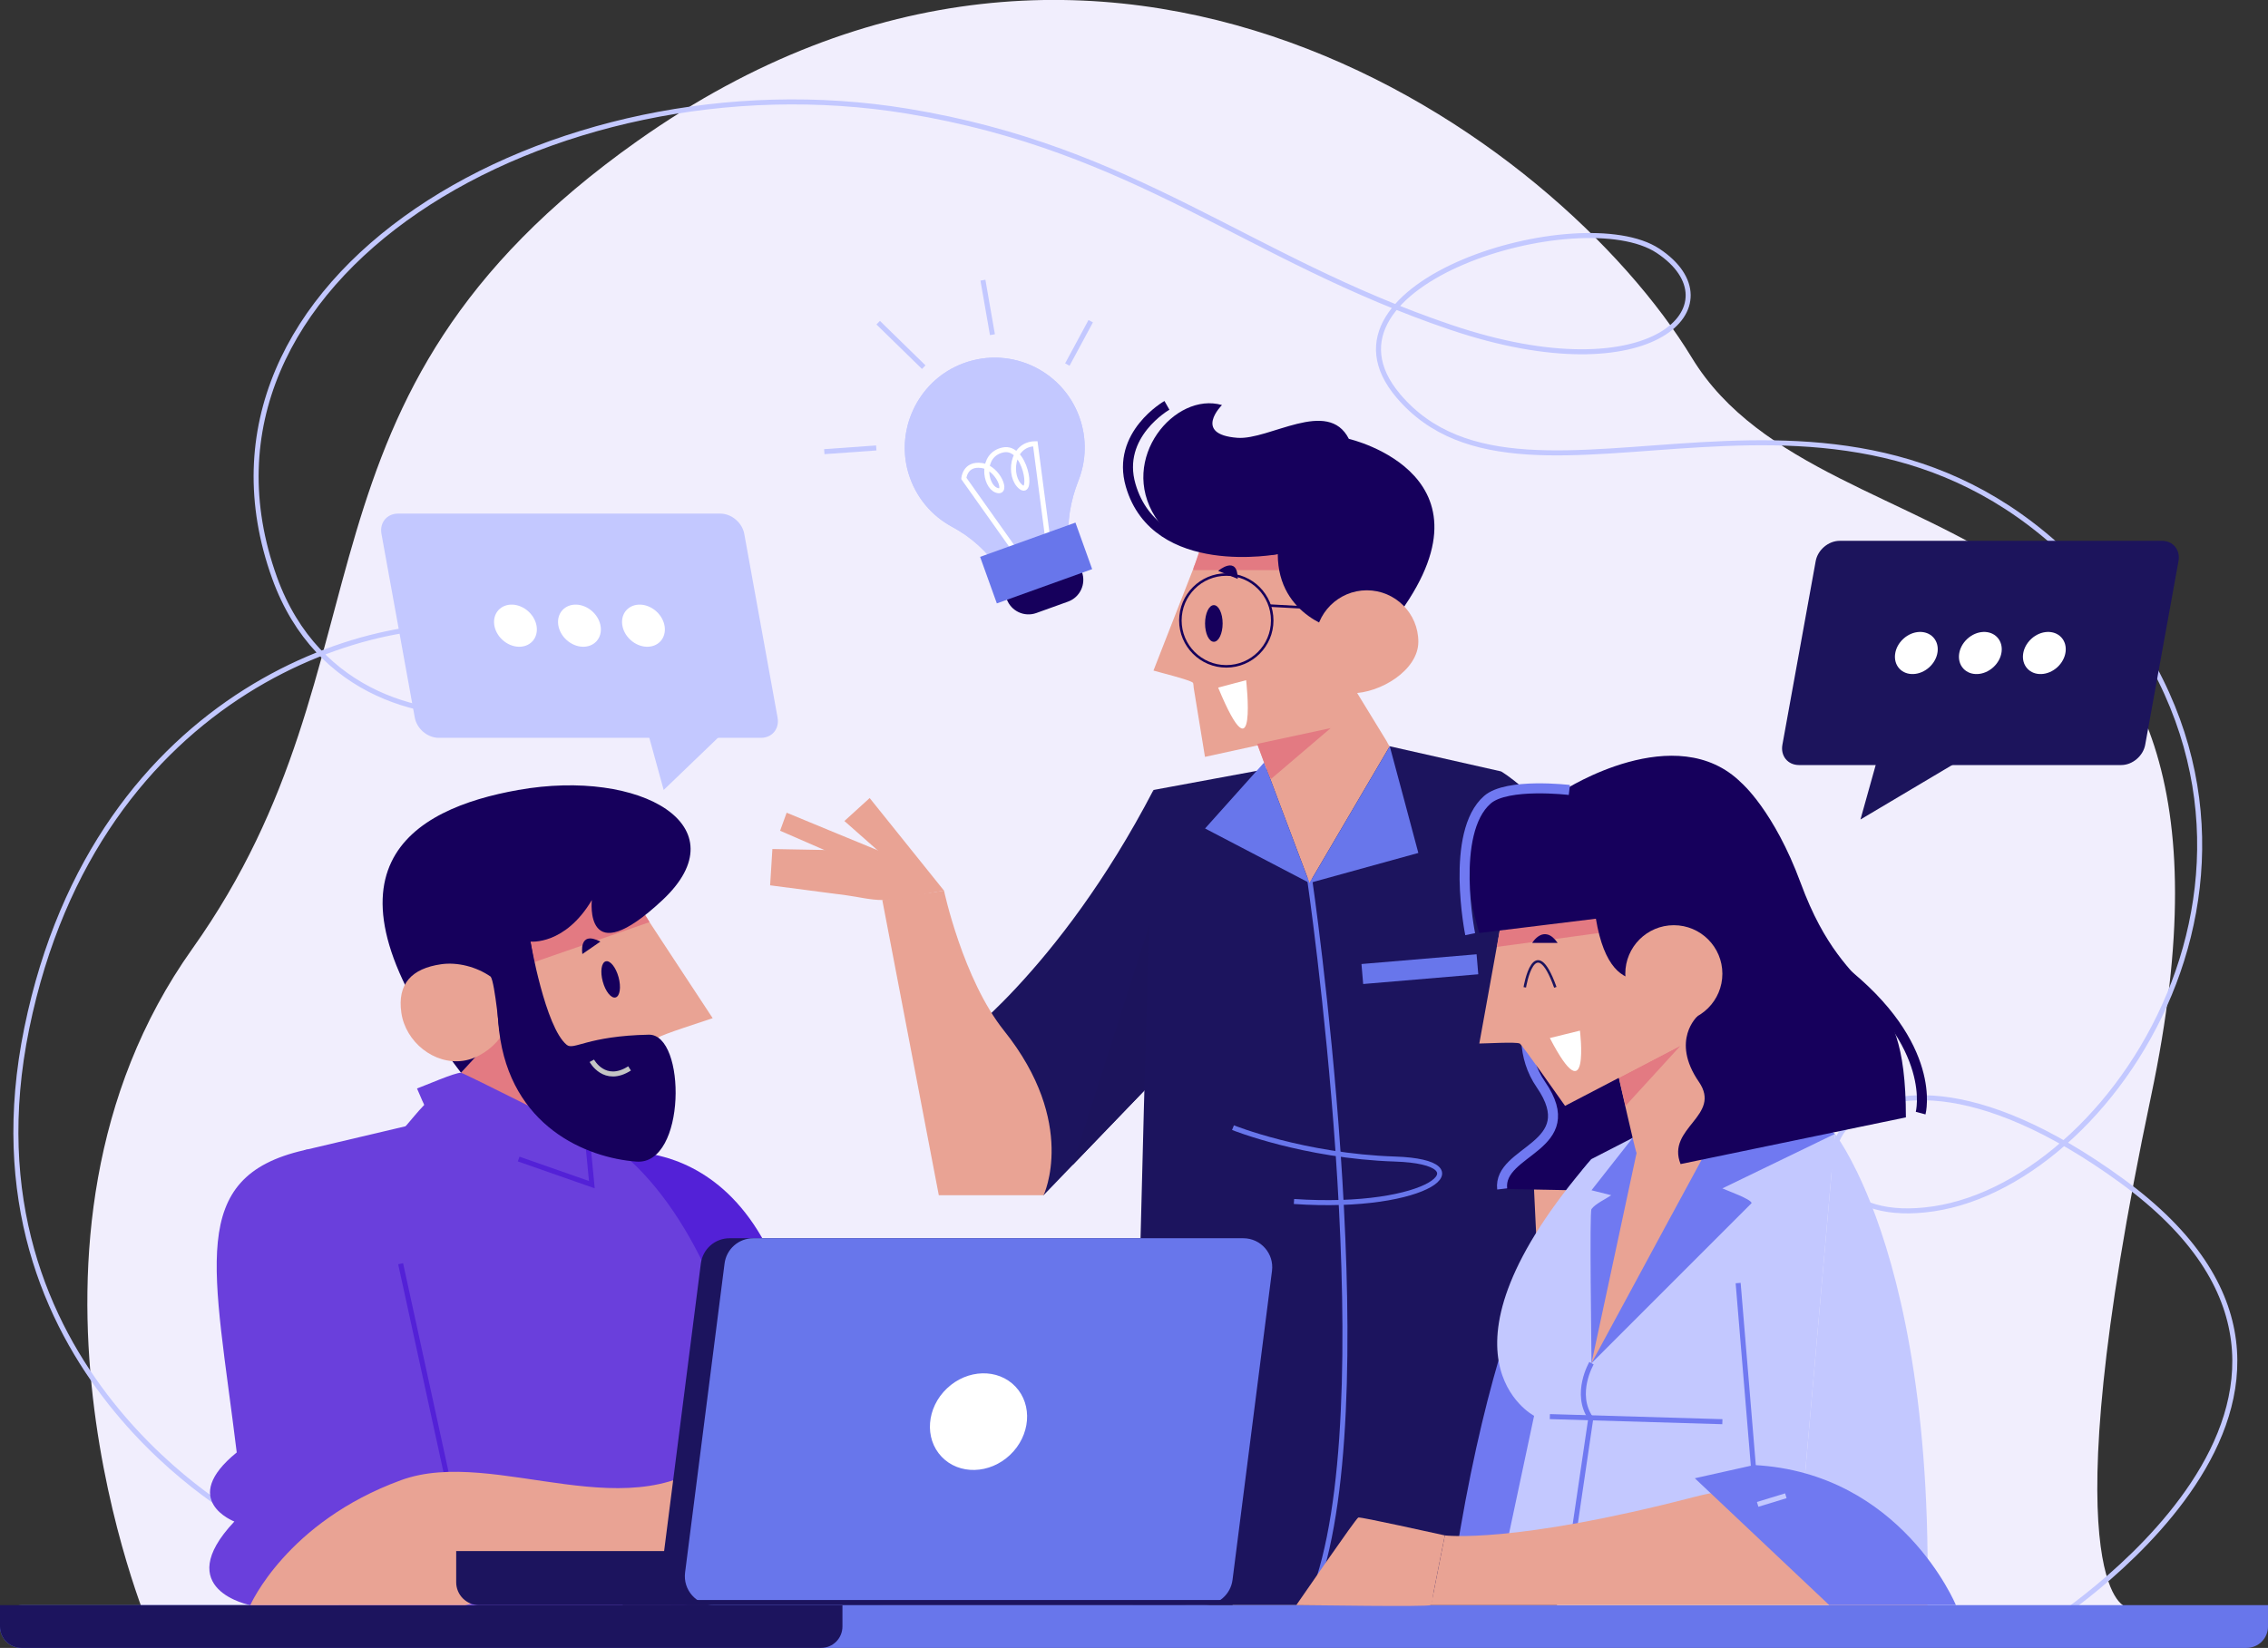<?xml version="1.0" encoding="UTF-8" standalone="no"?>
<svg version="1.1" xmlns="http://www.w3.org/2000/svg" xmlns:xlink="http://www.w3.org/1999/xlink" width="694.383" height="504.652">
	<rect width="100%" height="100%" fill="#333333" stroke="none"/>
	<path id="dp_path001" transform="matrix(1,0,0,1,26.743,-0.02)" fill="#f1eefd" stroke="none" stroke-width="0" d="M 18.849,498.121 C 18.849,498.121 -31.372,379.901 32.144,290.56 S 56.921,122.019 168.44,43.172 C 311.781,-58.173 450.04,41.819 491.269,109.613 C 532.499,177.407 672.536,142.8 631.837,335.704 C 600.267,485.344 623.824,491.909 623.824,491.909 Z "/>
	<path id="dp_path002" transform="matrix(1,0,0,1,4.86,31.204)" fill="none" stroke="#c3c8ff" stroke-width="1.536" stroke-linejoin="miter" stroke-miterlimit="10" d="M 70.992,434.916 C 70.992,434.916 -18.133,388.353 3.341,283.653 S 112.276,154.109 148.244,161.795 C 215.66,176.201 105.517,218.707 79.208,145.751 C 46.196,54.211 163.9,-15.095 273.009,2.841 C 343.132,14.368 376.981,47.936 439.315,69.028 C 501.427,90.045 527.477,61.897 502.731,45.583 C 479.24,30.096 393.952,55.363 423.236,89.993 C 463.333,137.411 559.967,63.944 634.86,145.751 S 644.736,330.401 587.16,338.979 C 529.583,347.555 554.828,264.908 644.736,330.404 S 621.077,466.9 621.077,466.9"/>
	<g id="dp_dp003" transform="matrix(1,0,0,1,0,491.555)">
		<path id="dp_path004" fill="#6876eb" stroke="none" stroke-width="0" d="M 687.833,13.096 L 6.548,13.096 C 2.931,13.096 0,10.164 0,6.548 L 0,6.548 C 0,2.931 2.933,0 6.548,0 L 694.381,0 L 694.381,6.548 C 694.381,10.164 691.449,13.096 687.833,13.096 Z "/>
		<path id="dp_path005" fill="#1c145e" stroke="none" stroke-width="0" d="M 251.377,13.096 L 6.548,13.096 C 2.931,13.096 0,10.164 0,6.548 L 0,0 L 257.927,0 L 257.927,6.548 C 257.927,10.164 254.995,13.096 251.377,13.096 Z "/>
	</g>
	<path id="dp_path006" transform="matrix(1,0,0,1,291.2,241.916)" fill="#1c145e" stroke="none" stroke-width="0" d="M 61.956,0 C 32.781,56.064 0,78.904 0,78.904 L 28.311,124.103 L 77.747,72.729 Z "/>
	<path id="dp_path007" transform="matrix(1,0,0,1,346.857,228.535)" fill="#1c145e" stroke="none" stroke-width="0" d="M 78.637,0 L 6.299,13.381 C 1.717,150.244 0,263.001 0,263.001 L 129.844,263.001 C 129.844,263.001 133.612,53.425 112.724,7.699 Z "/>
	<path id="dp_path008" transform="matrix(1,0,0,1,417.095,295.299)" fill="none" stroke="#6876eb" stroke-width="6.144" stroke-linejoin="miter" stroke-miterlimit="10" d="M 0,2.981 L 35.243,0"/>
	<path id="dp_path009" transform="matrix(1,0,0,1,400.919,268.865)" fill="none" stroke="#6876eb" stroke-width="1.536" stroke-linejoin="miter" stroke-miterlimit="10" d="M 0,0 C 0,0 22.368,152.643 2.905,214.405"/>
	<path id="dp_path010" transform="matrix(1,0,0,1,377.497,345.325)" fill="none" stroke="#6876eb" stroke-width="1.536" stroke-linejoin="miter" stroke-miterlimit="10" d="M 0,0 C 0,0 21.605,8.697 49.616,9.617 S 60.199,25.441 18.675,22.615"/>
	<path id="dp_path011" transform="matrix(1,0,0,1,383.065,202.065)" fill="#e9a394" stroke="none" stroke-width="0" d="M 0,20.904 C 5.923,36.727 11.885,52.533 17.853,68.336 C 23.291,59.051 28.744,49.78 34.192,40.503 C 36.037,37.36 37.88,34.213 39.728,31.071 C 40.313,30.075 40.899,29.076 41.484,28.08 C 41.709,27.696 41.933,27.315 42.159,26.931 C 42.249,26.777 42.607,26.483 42.429,26.469 C 42.236,26.455 41.576,25.076 41.452,24.873 C 40.475,23.276 39.497,21.679 38.52,20.081 C 34.425,13.388 30.32,6.696 26.232,0 C 17.484,6.965 8.74,13.933 0,20.904 Z "/>
	<path id="dp_path012" transform="matrix(1,0,0,1,400.919,228.535)" fill="#6876eb" stroke="none" stroke-width="0" d="M 0,41.867 C 11.116,38.821 22.225,35.756 33.327,32.667 C 30.408,21.777 27.532,10.876 24.576,0 C 16.489,13.812 8.375,27.604 0.271,41.405 C 0.18,41.559 0.091,41.713 0,41.867 Z "/>
	<path id="dp_path013" transform="matrix(1,0,0,1,368.947,233.509)" fill="#6876eb" stroke="none" stroke-width="0" d="M 18.087,0 C 12.065,6.741 6.023,13.465 0,20.201 C 10.663,25.757 21.317,31.325 31.972,36.892 C 27.357,24.588 22.707,12.299 18.087,0 Z "/>
	<path id="dp_path014" transform="matrix(1,0,0,1,270.124,272.737)" fill="#e9a394" stroke="none" stroke-width="0" d="M 49.387,93.281 C 49.387,93.281 59.949,71.253 37.268,42.883 C 24.692,27.149 18.896,0 18.896,0 L 0,2.875 L 17.304,93.283 L 49.387,93.283 Z "/>
	<path id="dp_path015" transform="matrix(1,0,0,1,235.785,244.391)" fill="#e9a394" stroke="none" stroke-width="0" d="M 30.476,0 C 27.896,2.345 25.313,4.684 22.74,7.032 C 26.191,10.073 29.636,13.12 33.083,16.161 C 22.285,16 11.488,15.825 0.695,15.611 C 0.467,19.316 0.236,23.021 0,26.724 C 7.809,27.741 15.615,28.763 23.423,29.791 C 26.941,30.253 30.793,31.252 34.337,31.221 C 39.489,31.177 47.841,29.183 53.235,28.347 C 45.639,18.904 38.06,9.449 30.476,0 Z "/>
	<path id="dp_path016" transform="matrix(1,0,0,1,238.841,248.88)" fill="#e9a394" stroke="none" stroke-width="0" d="M 33.08,12.819 C 22.719,8.551 12.348,4.305 2.005,0 C 1.339,1.843 0.671,3.684 0,5.521 C 3.092,6.816 24.671,16.459 25.936,16.42 C 27.148,16.383 31.289,13.724 32.603,13.06 C 32.761,12.98 32.921,12.9 33.08,12.819 Z "/>
	<path id="dp_path017" transform="matrix(1,0,0,1,459.583,236.233)" fill="#1c145e" stroke="none" stroke-width="0" d="M 0,0 C 0,0 41.744,23.768 54.925,112.797 L 6.496,124.483 Z "/>
	<path id="dp_path018" transform="matrix(1,0,0,1,353.156,161.297)" fill="#e9a394" stroke="none" stroke-width="0" d="M 15.765,3.709 C 10.533,17.167 5.249,30.603 0,44.051 C 1.94,44.647 11.053,46.863 12.056,47.761 C 12.26,47.944 12.268,49.057 12.315,49.345 C 13.456,56.392 14.597,63.441 15.765,70.483 C 19.981,69.521 53.265,62.481 54.255,61.672 C 54.485,61.484 54.415,59.879 54.445,59.547 C 56.279,39.704 58.032,19.848 59.819,0 C 45.131,1.212 30.448,2.468 15.765,3.709 Z "/>
	<path id="dp_path019" transform="matrix(1,0,0,1,365.367,164.275)" fill="#e37a82" stroke="none" stroke-width="0" d="M 29.241,10.319 C 19.519,10.319 9.799,10.319 0.077,10.319 C -0.183,9.94 0.291,9.013 0.564,8.273 C 0.865,7.459 2.665,1.841 3.019,1.621 C 3.931,1.053 26.221,0.196 29.241,0 C 29.241,3.441 29.241,6.88 29.241,10.319 Z "/>
	<path id="dp_path020" transform="matrix(1,0,0,1,350.055,123.489)" fill="#16005c" stroke="none" stroke-width="0" d="M 59.933,69.508 C 59.933,69.508 41.156,65.624 41.156,46.199 C 41.156,46.199 13.295,49.991 3.676,34.867 C -7.716,16.952 9.695,-3.635 24.072,0.548 C 24.072,0.548 15.012,9.529 28.773,10.584 C 38.587,11.337 56.519,-1.719 62.921,10.908 C 62.921,10.908 112.316,22.191 75.441,68.213 Z "/>
	<path id="dp_path021" transform="matrix(1,0,0,1,345.344,124.135)" fill="none" stroke="#16005c" stroke-width="3.072" stroke-linejoin="miter" stroke-miterlimit="10" d="M 45.865,44.017 C 45.865,44.017 8.621,51.213 0.832,24.505 C -3.721,8.892 11.929,0 11.929,0"/>
	<path id="dp_path022" transform="matrix(1,0,0,1,361.391,175.945)" fill="none" stroke="#16005c" stroke-width="0.768" stroke-linejoin="miter" stroke-miterlimit="10" d="M 28.117,14.059 C 28.117,6.295 21.823,0 14.059,0 C 6.295,0 0,6.295 0,14.059 C 0,21.823 6.295,28.117 14.059,28.117 C 21.823,28.117 28.117,21.823 28.117,14.059 Z "/>
	<path id="dp_path023" transform="matrix(1,0,0,1,388.753,185.455)" fill="none" stroke="#16005c" stroke-width="0.768" stroke-linejoin="miter" stroke-miterlimit="10" d="M 0,0 L 20.023,1.096"/>
	<path id="dp_path024" transform="matrix(1,0,0,1,402.713,180.772)" fill="#e9a394" stroke="none" stroke-width="0" d="M 31.532,15.767 C 31.532,24.473 19.865,31.532 11.157,31.532 C 2.451,31.532 0,24.472 0,15.767 S 7.06,0 15.765,0 C 24.472,0 31.532,7.06 31.532,15.767 Z "/>
	<path id="dp_path025" transform="matrix(1,0,0,1,469.441,350.424)" fill="#e9a394" stroke="none" stroke-width="0" d="M 39.287,0 C 39.287,24.235 39.287,48.468 39.287,72.701 C 27.201,72.701 15.119,72.701 3.036,72.701 C 2.28,56.783 1.513,40.867 0.757,24.949 C 0.572,21.036 0.383,17.125 0.197,13.212 C 0.151,12.236 0.104,11.256 0.057,10.277 C 0.053,10.189 -0.036,9.52 0.019,9.476 C 1.299,8.445 34.725,1.117 39.287,0 Z "/>
	<path id="dp_path026" transform="matrix(1,0,0,1,328.373,283.332)" fill="#1c145c" stroke="none" stroke-width="0" d="M 21.96,50.656 C 22.452,34.303 22.941,17.952 23.432,1.6 C 23.448,1.067 23.463,0.533 23.481,0 C 22.647,2.631 21.8,5.253 20.963,7.881 C 19.261,13.223 17.552,18.56 15.844,23.899 C 10.665,40.084 5.495,56.273 0.325,72.461 C 0.216,72.803 0.108,73.14 0,73.479 C 2.42,70.963 4.837,68.449 7.257,65.936 C 12.16,60.844 17.069,55.756 21.96,50.656 Z "/>
	<path id="dp_path027" transform="matrix(1,0,0,1,384.932,222.969)" fill="#e37a82" stroke="none" stroke-width="0" d="M 0,4.825 C 7.495,3.22 14.993,1.633 22.479,0 C 16.393,5.173 10.336,10.371 4.255,15.544 C 3.741,15.409 0.577,6.371 0,4.825 Z "/>
	<path id="dp_path028" transform="matrix(1,0,0,1,368.947,185.313)" fill="#16005c" stroke="none" stroke-width="0" d="M 5.381,5.612 C 5.381,2.512 4.177,0 2.691,0 C 1.204,0 0,2.512 0,5.612 C 0,8.712 1.204,11.224 2.691,11.224 C 4.177,11.224 5.381,8.712 5.381,5.612 Z "/>
	<path id="dp_path029" transform="matrix(1,0,0,1,372.959,173.151)" fill="#16005c" stroke="none" stroke-width="0" d="M 5.987,4.124 C 5.987,-3.396 0,1.667 0,1.667 Z "/>
	<path id="dp_path030" transform="matrix(1,0,0,1,372.957,208.291)" fill="white" stroke="none" stroke-width="0" d="M 0,2.279 L 8.563,0 C 8.563,0 12.232,31.761 0,2.279 Z "/>
	<path id="dp_path031" transform="matrix(1,0,0,1,188.425,352.728)" fill="#5321d7" stroke="none" stroke-width="0" d="M 0,0.204 C 0,0.204 57.773,-8.736 58.908,92.011 C 59.092,108.36 69.501,138.825 69.501,138.825 L 17.144,138.825 Z "/>
	<path id="dp_path032" transform="matrix(1,0,0,1,93.097,343.992)" fill="#6a3fdc" stroke="none" stroke-width="0" d="M 34.919,0 L 0,8.243 L 10.653,147.561 L 146.516,147.561 C 146.516,147.561 141.959,37.333 90.724,4.264 Z "/>
	<path id="dp_path033" transform="matrix(1,0,0,1,64.14,351.909)" fill="#6a3fdc" stroke="none" stroke-width="0" d="M 28.957,0.325 C -7.032,8.533 1.392,36.157 8.341,92.881 C -9.623,107.471 7.612,114.037 7.612,114.037 C -12.116,134.949 12.495,139.644 12.495,139.644 L 78.196,139.644 C 78.195,139.644 64.972,-7.889 28.957,0.325 Z "/>
	<path id="dp_path034" transform="matrix(1,0,0,1,122.661,386.999)" fill="none" stroke="#5321d7" stroke-width="1.536" stroke-linejoin="miter" stroke-miterlimit="10" d="M 15.767,72.377 L 0,0"/>
	<path id="dp_path035" transform="matrix(1,0,0,1,76.633,444.037)" fill="#e9a394" stroke="none" stroke-width="0" d="M 0,47.516 C 0,47.516 11.093,22.047 46.152,9.243 C 75.221,-1.372 117.741,26.185 144.961,0 L 150.003,29.481 L 65.701,47.516 Z "/>
	<path id="dp_path036" transform="matrix(1,0,0,1,148.452,267.095)" fill="#e9a394" stroke="none" stroke-width="0" d="M 43.753,5.145 C 52.416,18.336 61.048,31.545 69.745,44.709 C 67.423,45.537 54.019,49.752 53.065,50.663 C 52.881,50.839 52.947,51.981 52.923,52.256 C 52.032,62.444 51.099,72.631 50.183,82.816 C 37.769,78.525 25.375,74.197 12.969,69.888 C 10.76,69.12 1.273,66.517 0.057,65.401 C -0.127,65.232 0.189,63.56 0.211,63.267 C 0.444,60.064 0.673,56.859 0.905,53.656 C 2.201,35.771 3.445,17.881 4.78,0 C 17.773,1.701 30.771,3.384 43.753,5.145 Z "/>
	<path id="dp_path037" transform="matrix(1,0,0,1,127.969,313.8)" fill="#e37a82" stroke="none" stroke-width="0" d="M 25.668,0 C 18.061,8.987 10.44,17.956 2.817,26.928 C 2.399,27.421 0.616,30.169 0.047,30.192 C -0.132,30.199 0.272,30.468 0.385,30.607 C 0.668,30.952 0.949,31.297 1.232,31.644 C 2.079,32.681 2.925,33.719 3.772,34.757 C 6.199,37.733 8.627,40.705 11.055,43.683 C 18.333,52.609 25.599,61.556 32.904,70.46 C 36.617,58.609 40.361,46.772 44.099,34.931 C 45.013,32.033 45.925,29.136 46.837,26.24 C 47.057,25.541 47.836,23.583 47.724,23.428 C 45.739,20.687 42.876,18.281 40.556,15.815 C 35.596,10.541 30.623,5.277 25.668,0 Z "/>
	<path id="dp_path038" transform="matrix(1,0,0,1,156.253,272.189)" fill="#e37a82" stroke="none" stroke-width="0" d="M 5.952,22.916 C 18.18,18.689 30.397,14.44 42.616,10.196 C 41.671,8.756 36.928,0.463 35.952,0.051 C 34.705,-0.476 4.031,3.369 0,3.792 C -0.328,4.295 5.195,20.617 5.952,22.916 Z "/>
	<path id="dp_path039" transform="matrix(1,0,0,1,117.159,240.5)" fill="#16005c" stroke="none" stroke-width="0" d="M 41.881,68.464 C 41.881,68.464 52.981,90.688 45.259,47.848 C 45.259,47.848 55.792,49.031 64.043,35.128 C 64.043,35.128 61.479,57.783 85.679,35.128 C 109.879,12.472 79.113,-5.253 41.521,1.416 C 8.939,7.197 -23.668,25.607 23.988,88.019 Z "/>
	<path id="dp_path040" transform="matrix(1,0,0,1,122.664,295.108)" fill="#e9a394" stroke="none" stroke-width="0" d="M 30.44,22.693 C 27.94,26.045 23.644,29.088 19.177,29.74 C 10.244,31.041 1.519,23.989 0.219,15.056 S 3.429,1.484 12.361,0.183 C 17.383,-0.548 23.197,0.94 27.557,3.971 C 28.875,5.612 30.44,22.693 30.44,22.693 Z "/>
	<path id="dp_path041" transform="matrix(1,0,0,1,184.117,294.356)" fill="#16005c" stroke="none" stroke-width="0" d="M 5.271,4.911 C 4.441,1.857 2.685,-0.323 1.348,0.04 C 0.011,0.403 -0.403,3.172 0.427,6.225 C 1.255,9.279 3.012,11.459 4.348,11.096 C 5.685,10.733 6.099,7.964 5.271,4.911 Z "/>
	<path id="dp_path042" transform="matrix(1,0,0,1,178.205,287.384)" fill="#16005c" stroke="none" stroke-width="0" d="M 0.099,4.773 C 0.099,4.773 -1.204,-2.573 5.616,0.964 Z "/>
	<path id="dp_path043" transform="matrix(1,0,0,1,123.913,328.52)" fill="#6a3fdc" stroke="none" stroke-width="0" d="M 0,16.708 C 1.975,14.441 3.857,12.032 5.948,9.876 C 6.007,9.816 5.456,8.733 5.403,8.611 C 4.853,7.345 4.312,6.077 3.765,4.811 C 6.157,3.957 15.388,-0.096 17.232,0 C 17.991,0.04 55.237,18.715 55.864,19.428 C 56.113,19.712 57.136,32.728 57.287,34.261 C 55.107,33.572 52.928,32.88 50.749,32.195 C 47.219,45.463 43.632,58.716 40.077,71.975 C 26.725,53.545 13.397,35.1 0,16.708 Z "/>
	<path id="dp_path044" transform="matrix(1,0,0,1,158.797,347.948)" fill="none" stroke="#5321d7" stroke-width="1.536" stroke-linejoin="miter" stroke-miterlimit="10" d="M 0,6.993 L 22.403,14.833 L 20.98,0"/>
	<path id="dp_path045" transform="matrix(1,0,0,1,152.349,288.348)" fill="#16005c" stroke="none" stroke-width="0" d="M 10.068,0 C 10.068,0 14.575,26.229 21.165,31.621 C 23.329,33.392 27.427,28.888 46.285,28.509 C 57.816,28.279 57.807,68.528 42.505,67.375 S 3.951,56.681 0.465,27.344 C -2.591,1.607 10.068,0 10.068,0 Z "/>
	<path id="dp_path046" transform="matrix(1,0,0,1,181.2,324.848)" fill="none" stroke="#c4c6c5" stroke-width="1.536" stroke-linejoin="miter" stroke-miterlimit="10" d="M 0,0 C 0,0 3.888,7.243 11.553,2.336"/>
	<path id="dp_path047" transform="matrix(1,0,0,1,139.671,474.989)" fill="#1c145e" stroke="none" stroke-width="0" d="M 128.975,0 L 0,0 L 0,9.555 C 0,13.425 3.139,16.563 7.007,16.563 L 128.975,16.563 C 132.845,16.563 135.983,13.424 135.983,9.555 L 135.983,7.007 C 135.984,3.137 132.845,0 128.975,0 Z "/>
	<path id="dp_path048" transform="matrix(1,0,0,1,202.415,379.196)" fill="#1c145e" stroke="none" stroke-width="0" d="M 170.979,0 L 20.948,0 C 16.489,0 12.724,3.315 12.159,7.737 L 0.072,102.375 C -0.604,107.671 3.523,112.357 8.861,112.357 L 158.892,112.357 C 163.351,112.357 167.115,109.043 167.68,104.62 L 179.767,9.983 C 180.443,4.687 176.317,0 170.979,0 Z "/>
	<path id="dp_path049" transform="matrix(1,0,0,1,209.676,379.196)" fill="#6876eb" stroke="none" stroke-width="0" d="M 170.977,0 L 20.947,0 C 16.488,0 12.724,3.315 12.159,7.737 L 0.072,102.375 C -0.604,107.671 3.521,112.357 8.86,112.357 L 158.891,112.357 C 163.349,112.357 167.115,109.043 167.68,104.62 L 179.767,9.983 C 180.443,4.687 176.317,0 170.977,0 Z "/>
	<path id="dp_path050" transform="matrix(1,0,0,1,284.709,420.567)" fill="white" stroke="none" stroke-width="0" d="M 26.189,4.059 C 20.853,-1.567 11.463,-1.32 5.215,4.608 C -1.033,10.537 -1.772,19.901 3.565,25.525 C 8.901,31.149 18.292,30.904 24.54,24.976 C 30.788,19.047 31.527,9.683 26.189,4.059 Z "/>
	<path id="dp_path051" transform="matrix(1,0,0,1,190.633,490.751)" fill="none" stroke="#1c145e" stroke-width="1.536" stroke-linejoin="miter" stroke-miterlimit="10" d="M 186.748,0 L 0,0"/>
	<path id="dp_path052" transform="matrix(1,0,0,1,459.915,289.44)" fill="#16005c" stroke="none" stroke-width="0" d="M 0,74.661 L 61.995,75.837 L 47.94,0 L 14.976,3.732 C 14.976,3.732 0.127,25.648 11.853,42.688 C 25.083,61.915 -1.363,62.632 0,74.661 Z "/>
	<path id="dp_path053" transform="matrix(1,0,0,1,459.915,293.172)" fill="none" stroke="#7079f1" stroke-width="3.072" stroke-linejoin="miter" stroke-miterlimit="10" d="M 14.975,0 C 14.975,0 0.125,21.916 11.852,38.956 C 25.083,58.184 -1.363,58.9 0,70.929"/>
	<path id="dp_path054" transform="matrix(1,0,0,1,444.176,354.941)" fill="#7079f1" stroke="none" stroke-width="0" d="M 43.081,0 C 43.081,0 14.873,27.679 0,131.987 L 31.4,131.987 Z "/>
	<path id="dp_path055" transform="matrix(1,0,0,1,458.333,343.992)" fill="#c3c8ff" stroke="none" stroke-width="0" d="M 103.472,3.239 L 91.196,142.936 L 0,142.936 L 11.353,89.581 C 11.353,89.581 -23.367,71.468 28.924,10.949 L 41.92,4.264 L 98.383,0 Z "/>
	<path id="dp_path056" transform="matrix(1,0,0,1,479.307,417.463)" fill="none" stroke="#7079f1" stroke-width="1.536" stroke-linejoin="miter" stroke-miterlimit="10" d="M 7.951,0 C 7.951,0 2.484,9.364 7.74,16.88 L 0,69.465"/>
	<path id="dp_path057" transform="matrix(1,0,0,1,474.511,433.815)" fill="none" stroke="#7079f1" stroke-width="1.536" stroke-linejoin="miter" stroke-miterlimit="10" d="M 0,0 L 52.821,1.559"/>
	<path id="dp_path058" transform="matrix(1,0,0,1,532.16,392.919)" fill="none" stroke="#7079f1" stroke-width="1.536" stroke-linejoin="miter" stroke-miterlimit="10" d="M 5.587,67.192 L 0,0"/>
	<path id="dp_path059" transform="matrix(1,0,0,1,549.529,347.231)" fill="#c3c8ff" stroke="none" stroke-width="0" d="M 12.276,0 C 12.276,0 17.312,6.336 23.143,21.028 C 31.409,41.86 41.269,79.497 40.623,139.696 L 0,139.696 Z "/>
	<path id="dp_path060" transform="matrix(1,0,0,1,438.136,456.011)" fill="#e9a394" stroke="none" stroke-width="0" d="M 152.016,35.525 C 152.016,35.525 131.719,-10.892 80.667,2.391 C 24.924,16.896 4.225,14.184 4.225,14.184 L 0,35.525 Z "/>
	<path id="dp_path061" transform="matrix(1,0,0,1,518.901,448.647)" fill="#7079f1" stroke="none" stroke-width="0" d="M 18.115,0 L 0,4.051 L 41.145,42.889 L 79.927,42.889 C 79.927,42.889 63.212,2.36 18.115,0 Z "/>
	<path id="dp_path062" transform="matrix(1,0,0,1,538.135,458.057)" fill="none" stroke="#c3c8ff" stroke-width="1.536" stroke-linejoin="miter" stroke-miterlimit="10" d="M 0,2.636 L 8.628,0"/>
	<path id="dp_path063" transform="matrix(1,0,0,1,396.888,464.719)" fill="#e9a394" stroke="none" stroke-width="0" d="M 45.473,5.476 C 42.641,4.892 19.739,-0.255 18.987,0 C 18.248,0.251 1.935,24.083 0,26.817 C 4.361,26.817 40.252,27.407 41.248,26.817 C 41.667,26.569 41.869,23.675 41.977,23.129 C 43.143,17.245 44.285,11.355 45.473,5.476 Z "/>
	<path id="dp_path064" transform="matrix(1,0,0,1,486.968,336.991)" fill="#7079f1" stroke="none" stroke-width="0" d="M 0.289,80.472 C 16.635,64.127 32.975,47.785 49.319,31.441 C 49.079,30.16 42.007,27.712 40.364,26.935 C 51.855,21.364 63.356,15.821 74.837,10.24 C 71.853,8.348 61.499,0.876 59.007,0.167 C 57.927,-0.141 22.419,0.053 22.164,0.167 C 21.304,0.549 2.609,24.62 0.289,27.511 C 2.307,28.012 4.321,28.52 6.333,29.028 C 4.636,30.219 1.497,31.609 0.289,33.268 C -0.36,34.16 0.289,75.173 0.289,79.937 C 0.289,80.116 0.289,80.293 0.289,80.472 Z "/>
	<path id="dp_path065" transform="matrix(1,0,0,1,487.257,303.968)" fill="#e9a394" stroke="none" stroke-width="0" d="M 34.411,49.921 C 39.692,46.272 45.581,42.935 50.489,38.809 C 50.567,38.744 49.599,36.815 49.508,36.613 C 48.484,34.339 47.471,32.056 46.451,29.779 C 42.005,19.855 37.557,9.931 33.132,0 C 26.717,4.012 20.32,8.045 13.916,12.069 C 11.667,13.483 7.979,14.925 6.229,16.897 C 6.101,17.041 6.603,18.485 6.656,18.715 C 7.079,20.535 7.511,22.351 7.94,24.167 C 8.523,26.629 13.452,48.799 13.808,49.091 C 13.849,49.125 13.657,49.8 13.641,49.872 C 13.429,50.827 13.231,51.783 13.027,52.74 C 12.231,56.477 11.425,60.215 10.623,63.952 C 7.244,79.681 3.892,95.417 0.504,111.147 C 0.337,111.928 0.167,112.713 0,113.495 C 3.768,106.533 7.535,99.579 11.3,92.617 C 18.999,78.384 26.663,64.127 34.411,49.921 Z "/>
	<path id="dp_path066" transform="matrix(1,0,0,1,495.651,320.213)" fill="#e37a82" stroke="none" stroke-width="0" d="M 0,9.847 C 6.3,6.573 12.591,3.285 18.881,0 C 13.267,6.153 7.639,12.292 2.025,18.441 C 1.349,15.576 0.687,12.708 0,9.847 Z "/>
	<path id="dp_path067" transform="matrix(1,0,0,1,452.916,265.107)" fill="#e9a394" stroke="none" stroke-width="0" d="M 8.244,8.767 C 5.492,23.997 2.781,39.233 0,54.456 C 1.988,54.456 11.171,53.904 12.367,54.456 C 13.133,54.809 24.701,71.424 26.252,73.548 C 38.049,67.417 49.821,61.235 61.616,55.107 C 53.364,36.74 45.199,18.335 36.883,0 C 27.333,2.917 17.785,5.835 8.244,8.767 Z "/>
	<path id="dp_path068" transform="matrix(1,0,0,1,458.333,279.367)" fill="#e37a82" stroke="none" stroke-width="0" d="M 0.828,5.585 C 0.553,7.26 0.277,8.933 0,10.605 C 10.873,9.127 21.751,7.683 32.615,6.155 C 32.457,4.161 32.293,2.169 32.137,0.177 C 31.825,-0.069 31.693,-0.019 31.064,0.096 C 20.988,1.932 10.905,3.753 0.828,5.585 Z "/>
	<path id="dp_path069" transform="matrix(1,0,0,1,449.348,231.432)" fill="#16005c" stroke="none" stroke-width="0" d="M 101.955,38.969 C 93.792,16.839 83.811,8.308 83.809,8.307 C 63.803,-11.575 29.604,10.485 29.604,10.485 C -14.221,-0.121 3.568,54.288 3.568,54.288 L 39.259,49.911 C 44.249,79.849 62.096,64.689 62.096,64.689 L 70.42,79.703 C 70.42,79.703 62.023,87.124 70.777,99.849 C 77.985,110.325 60.724,113.896 65.185,125.048 L 134.171,110.749 C 134.171,65.357 116.711,78.967 101.955,38.969 Z "/>
	<path id="dp_path070" transform="matrix(1,0,0,1,448.412,241.425)" fill="none" stroke="#7079f1" stroke-width="3.072" stroke-linejoin="miter" stroke-miterlimit="10" d="M 1.707,44.647 C 1.707,44.647 -4.604,13.581 6.989,3.472 C 13.035,-1.799 32.073,0.492 32.073,0.492"/>
	<path id="dp_path071" transform="matrix(1,0,0,1,563.527,296.788)" fill="none" stroke="#16005c" stroke-width="3.072" stroke-linejoin="miter" stroke-miterlimit="10" d="M 24.508,44.085 C 24.508,44.085 30.019,23.425 0,0"/>
	<path id="dp_path072" transform="matrix(1,0,0,1,497.609,283.332)" fill="#e9a394" stroke="none" stroke-width="0" d="M 29.723,14.861 C 29.723,6.653 23.069,0 14.861,0 C 6.653,0 0,6.653 0,14.861 C 0,23.069 6.653,29.723 14.861,29.723 C 23.069,29.723 29.723,23.069 29.723,14.861 Z "/>
	<path id="dp_path073" transform="matrix(1,0,0,1,474.511,315.62)" fill="white" stroke="none" stroke-width="0" d="M 0,2.263 L 9.213,0 C 9.213,0 12.447,26.276 0,2.263 Z "/>
	<path id="dp_path074" transform="matrix(1,0,0,1,466.839,294.433)" fill="none" stroke="#1c145e" stroke-width="0.768" stroke-linejoin="miter" stroke-miterlimit="10" d="M 0,7.921 C 0,7.921 2.932,-9.949 9.348,7.921"/>
	<path id="dp_path075" transform="matrix(1,0,0,1,469.103,286.077)" fill="#16005c" stroke="none" stroke-width="0" d="M 0,2.683 C 0,2.683 3.571,-3.367 7.803,2.683 Z "/>
	<g id="dp_dp076" transform="matrix(1,0,0,1,277.008,109.52)">
		<path id="dp_path077" fill="#c3c8ff" stroke="none" stroke-width="0" d="M 53.467,18.235 C 48.121,3.369 31.316,-4.075 16.585,2.277 C 3.908,7.744 -2.812,22.125 1.121,35.36 C 3.319,42.759 8.283,48.481 14.499,51.821 C 20.237,54.901 25.163,59.3 28.772,64.72 L 29.813,66.284 L 50.452,58.863 L 50.26,57.003 C 49.58,50.417 50.732,43.828 53.167,37.669 C 55.541,31.659 55.824,24.793 53.467,18.235 Z "/>
		<path id="dp_path078" fill="#c3c8ff" stroke="none" stroke-width="0" d="M 53.467,18.235 C 48.121,3.369 31.316,-4.075 16.585,2.277 C 3.908,7.744 -2.812,22.125 1.121,35.36 C 3.319,42.759 8.283,48.481 14.499,51.821 C 20.237,54.901 25.163,59.3 28.772,64.72 L 29.813,66.284 L 50.452,58.863 L 50.26,57.003 C 49.58,50.417 50.732,43.828 53.167,37.669 C 55.541,31.659 55.824,24.793 53.467,18.235 Z "/>
	</g>
	<path id="dp_path079" transform="matrix(1,0,0,1,295.091,135.892)" fill="none" stroke="white" stroke-width="1.536" stroke-linejoin="miter" stroke-miterlimit="10" d="M 16.452,33.824 L 0,10.621 C 0,10.621 0.3,5.923 5.464,6.668 C 10.628,7.413 13.711,15.563 10.025,14.248 S 5.036,3.353 12.011,1.892 C 18.983,0.432 21.312,16.272 17.46,13.22 C 13.608,10.168 14.42,0.083 21.887,0 L 26.267,33.465"/>
	<path id="dp_path080" transform="matrix(1,0,0,1,305.752,164.783)" fill="#16005c" stroke="none" stroke-width="0" d="M 21.229,19.46 L 11.537,22.945 C 7.852,24.271 3.789,22.357 2.465,18.672 L 0.416,12.973 C -0.909,9.288 1.005,5.225 4.689,3.901 L 14.381,0.416 C 18.067,-0.909 22.128,1.005 23.453,4.689 L 25.503,10.388 C 26.827,14.073 24.915,18.135 21.229,19.46 Z "/>
	<path id="dp_path081" transform="matrix(1,0,0,1,300.075,160.04)" fill="#6876eb" stroke="none" stroke-width="0" d="M 0,10.493 C 9.731,6.995 19.46,3.497 29.188,0 C 30.896,4.751 32.603,9.499 34.309,14.248 C 24.58,17.747 14.851,21.244 5.123,24.741 C 3.415,19.991 1.708,15.243 0,10.493 Z "/>
	<path id="dp_path082" transform="matrix(1,0,0,1,300.937,85.797)" fill="none" stroke="#c3c8ff" stroke-width="1.536" stroke-linejoin="miter" stroke-miterlimit="10" d="M 2.912,16.695 L 0,0"/>
	<path id="dp_path083" transform="matrix(1,0,0,1,268.871,98.816)" fill="none" stroke="#c3c8ff" stroke-width="1.536" stroke-linejoin="miter" stroke-miterlimit="10" d="M 13.944,13.62 L 0,0"/>
	<path id="dp_path084" transform="matrix(1,0,0,1,252.373,137.177)" fill="none" stroke="#c3c8ff" stroke-width="1.536" stroke-linejoin="miter" stroke-miterlimit="10" d="M 15.909,0 L 0,1.139"/>
	<path id="dp_path085" transform="matrix(1,0,0,1,326.781,98.361)" fill="none" stroke="#c3c8ff" stroke-width="1.536" stroke-linejoin="miter" stroke-miterlimit="10" d="M 0,13.279 L 7.161,0"/>
	<path id="dp_path086" transform="matrix(1,0,0,1,545.607,165.62)" fill="#1c145c" stroke="none" stroke-width="0" d="M 5.187,68.667 L 103.841,68.667 C 107.271,68.667 110.556,65.887 111.179,62.455 L 121.373,6.212 C 121.995,2.781 119.717,0 116.287,0 L 17.633,0 C 14.203,0 10.917,2.78 10.296,6.212 L 0.101,62.455 C -0.52,65.885 1.757,68.667 5.187,68.667 Z "/>
	<path id="dp_path087" transform="matrix(1,0,0,1,619.356,193.528)" fill="white" stroke="none" stroke-width="0" d="M 11.767,1.681 C 9.572,-0.721 5.457,-0.536 2.579,2.093 C -0.301,4.724 -0.856,8.805 1.339,11.208 C 3.533,13.611 7.648,13.427 10.527,10.796 C 13.407,8.165 13.963,4.085 11.767,1.681 Z "/>
	<path id="dp_path088" transform="matrix(1,0,0,1,599.76,193.527)" fill="white" stroke="none" stroke-width="0" d="M 11.768,1.683 C 9.573,-0.72 5.459,-0.536 2.579,2.095 C -0.3,4.725 -0.856,8.805 1.339,11.209 C 3.533,13.612 7.648,13.427 10.528,10.797 C 13.407,8.167 13.963,4.085 11.768,1.683 Z "/>
	<path id="dp_path089" transform="matrix(1,0,0,1,580.165,193.527)" fill="white" stroke="none" stroke-width="0" d="M 11.767,1.683 C 9.572,-0.721 5.457,-0.536 2.579,2.095 C -0.301,4.724 -0.856,8.805 1.339,11.208 C 3.533,13.611 7.648,13.427 10.527,10.796 C 13.407,8.167 13.961,4.085 11.767,1.683 Z "/>
	<path id="dp_path090" transform="matrix(1,0,0,1,569.609,228.861)" fill="#1c145c" stroke="none" stroke-width="0" d="M 34.279,1.727 C 22.851,8.517 11.42,15.3 0,22.099 C 1.973,15.029 3.952,7.963 5.927,0.896 C 5.956,0.791 6.057,0.167 6.144,0.12 C 7.291,-0.497 30.015,1.475 33.207,1.665 C 33.564,1.685 33.921,1.705 34.279,1.727 Z "/>
	<path id="dp_path091" transform="matrix(1,0,0,1,116.691,157.283)" fill="#c3c8ff" stroke="none" stroke-width="0" d="M 116.288,68.667 L 17.633,68.667 C 14.203,68.667 10.917,65.887 10.296,62.455 L 0.101,6.212 C -0.521,2.781 1.757,0 5.187,0 L 103.841,0 C 107.271,0 110.556,2.78 111.179,6.212 L 121.373,62.455 C 121.995,65.885 119.719,68.667 116.288,68.667 Z "/>
	<path id="dp_path092" transform="matrix(1,0,0,1,151.261,185.163)" fill="white" stroke="none" stroke-width="0" d="M 10.528,2.095 C 7.648,-0.536 3.533,-0.72 1.339,1.683 C -0.856,4.085 -0.3,8.167 2.579,10.797 C 5.459,13.427 9.573,13.612 11.768,11.209 C 13.963,8.805 13.407,4.725 10.528,2.095 Z "/>
	<path id="dp_path093" transform="matrix(1,0,0,1,170.856,185.164)" fill="white" stroke="none" stroke-width="0" d="M 10.528,2.093 C 7.649,-0.536 3.535,-0.721 1.339,1.681 C -0.856,4.084 -0.3,8.165 2.579,10.796 C 5.459,13.425 9.573,13.611 11.768,11.208 C 13.963,8.805 13.408,4.724 10.528,2.093 Z "/>
	<path id="dp_path094" transform="matrix(1,0,0,1,190.451,185.165)" fill="white" stroke="none" stroke-width="0" d="M 10.528,2.093 C 7.648,-0.536 3.533,-0.721 1.339,1.681 C -0.856,4.084 -0.301,8.165 2.579,10.796 C 5.459,13.425 9.572,13.611 11.768,11.208 C 13.963,8.805 13.407,4.724 10.528,2.093 Z "/>
	<path id="dp_path095" transform="matrix(1,0,0,1,197.785,220.875)" fill="#c3c8ff" stroke="none" stroke-width="0" d="M 0,1.376 C 1.792,7.936 3.596,14.491 5.411,21.041 C 12.704,14.024 19.993,7.003 27.296,0 C 18.196,0.453 9.095,0.879 0,1.376 Z "/>
</svg>
